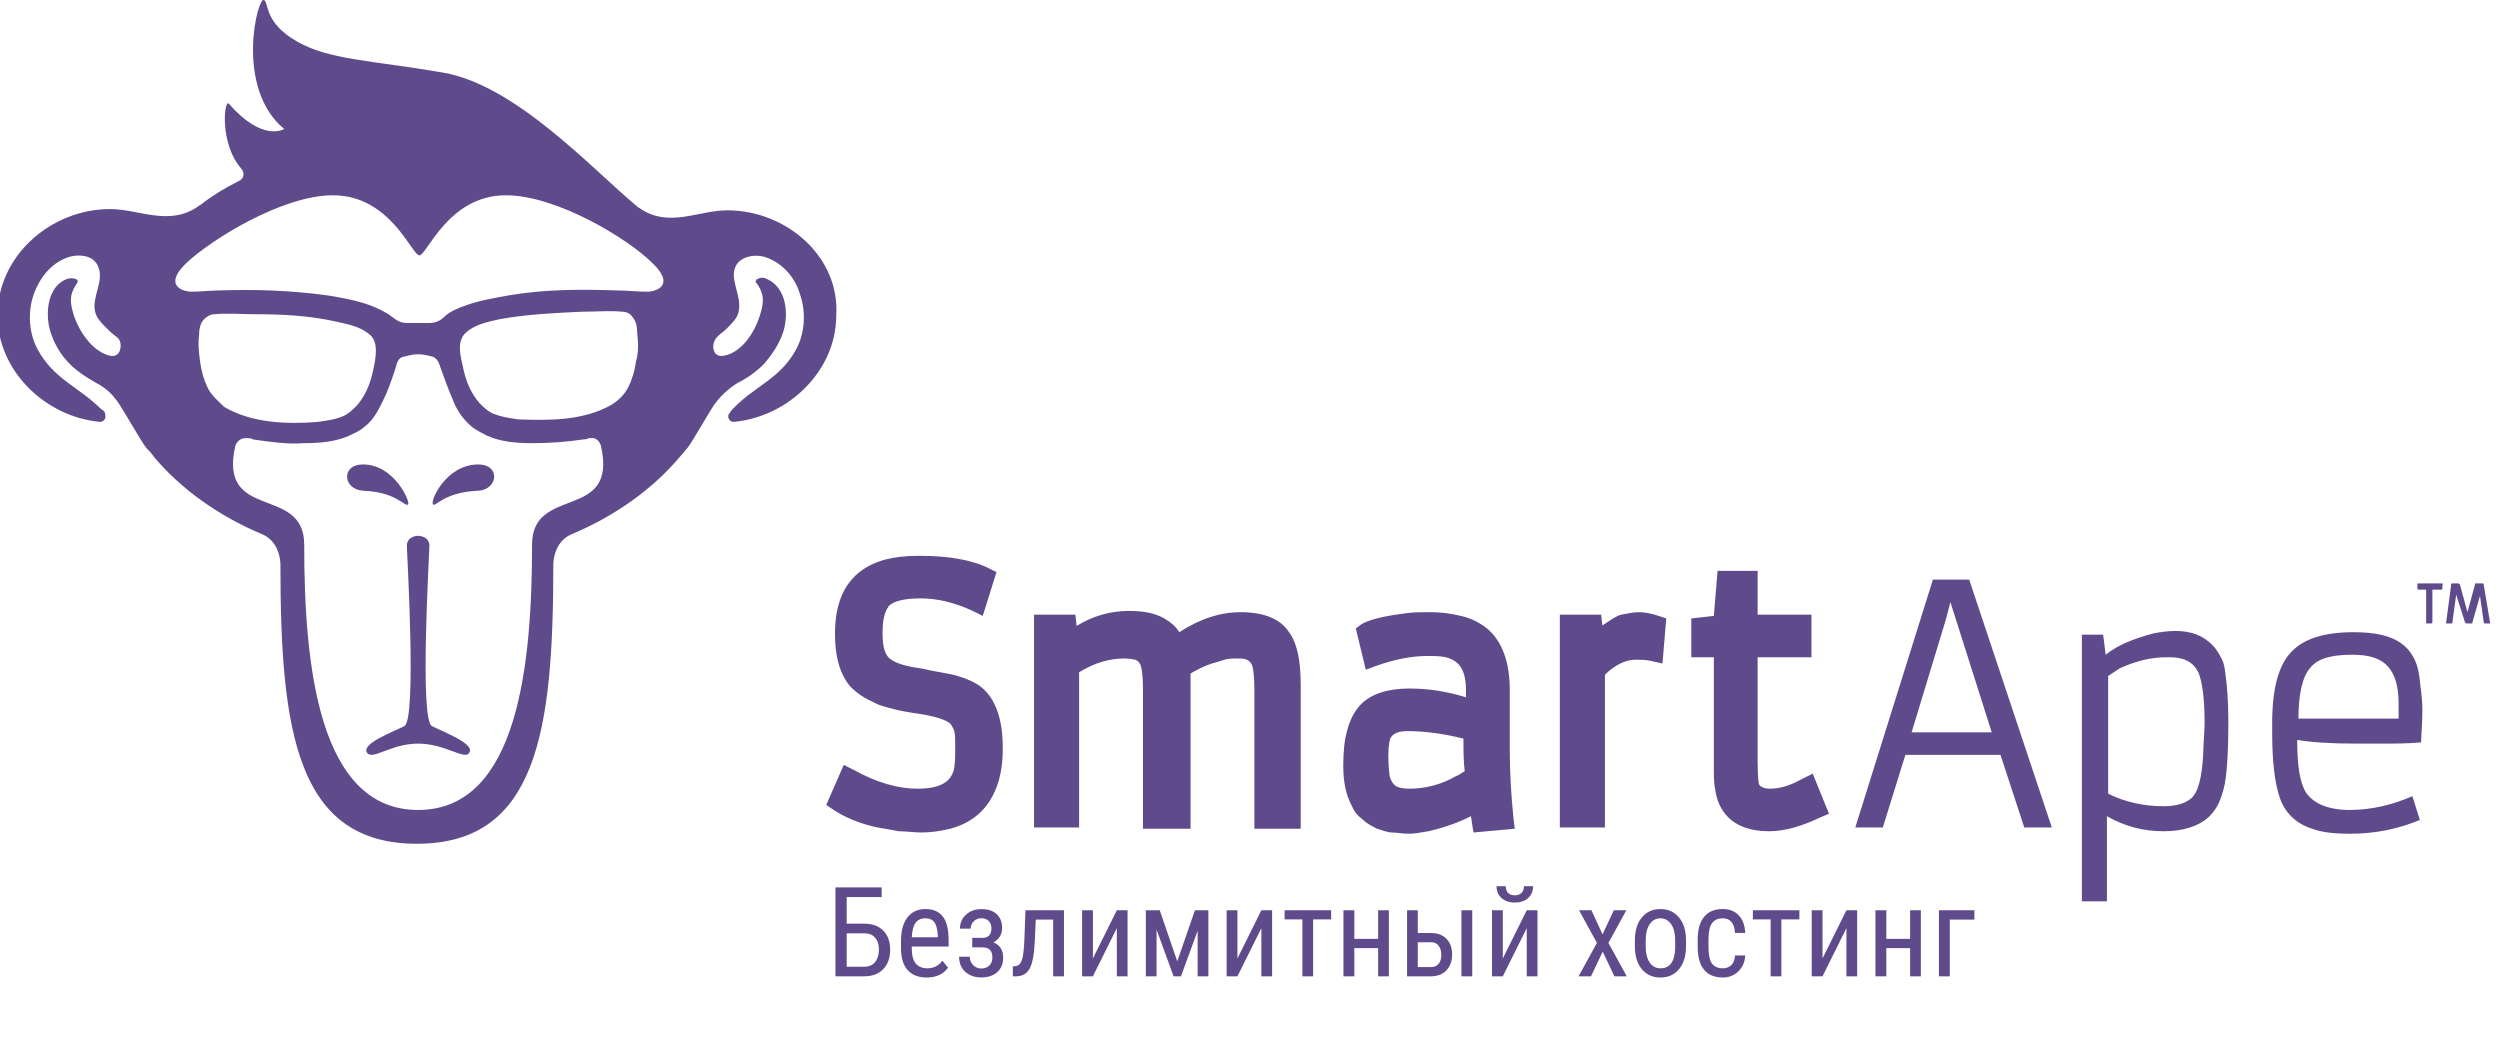 <svg width="200" height="84" viewBox="0 0 200 84" fill="none" xmlns="http://www.w3.org/2000/svg">
<g clip-path="url(#clip0_270_37)">
<path d="M32.649 40.361C32.849 40.16 31.547 37.156 29.044 37.156C27.241 37.156 27.441 39.159 29.044 39.259C31.748 39.359 32.349 40.561 32.649 40.361ZM38.257 37.156C35.654 37.156 34.352 40.16 34.652 40.361C34.852 40.561 35.553 39.359 38.257 39.259C39.86 39.159 40.06 37.156 38.257 37.156ZM58.187 16.825C55.884 16.825 53.58 18.227 51.277 16.725C51.177 16.625 51.077 16.625 50.977 16.525C47.371 13.52 41.262 6.81 35.453 5.809C29.645 4.807 26.34 4.807 23.736 3.305C21.132 1.803 21.532 0.3 21.132 5.0338e-06C20.631 -0.401 18.728 7.011 22.734 10.316C22.734 10.316 21.032 11.417 18.328 8.312C17.927 7.812 17.526 11.517 19.329 13.52C19.429 13.62 19.73 14.221 19.029 14.522C18.027 15.023 17.026 15.623 16.124 16.325C16.024 16.425 15.924 16.425 15.824 16.525C13.52 18.127 11.117 16.725 8.813 16.725C4.106 16.725 -0.2 20.431 -0.2 25.238C-0.2 29.645 3.605 33.35 8.012 33.751C8.312 33.751 8.513 33.45 8.413 33.15C8.413 32.949 8.312 32.849 8.112 32.749C6.309 30.946 4.306 30.346 3.005 27.942C2.303 26.64 2.203 24.937 2.704 23.535C3.205 22.133 4.206 20.931 5.608 20.531C6.41 20.331 7.411 20.431 7.812 21.232C8.413 22.434 7.311 23.736 7.611 24.937C7.712 25.438 8.112 25.839 8.513 26.239C8.913 26.64 8.913 26.64 9.314 26.94C9.614 27.141 9.715 27.541 9.614 27.942C9.514 28.443 9.114 28.543 8.713 28.443C7.311 28.042 6.309 26.44 5.909 25.238C5.608 24.236 5.508 23.636 6.109 22.734C6.209 22.634 6.209 22.534 6.209 22.434L6.109 22.334C5.809 22.233 5.608 22.233 5.308 22.334C3.806 22.934 3.605 25.038 4.006 26.44C4.306 27.441 4.807 28.343 5.608 29.144C6.209 29.745 7.011 30.245 7.712 30.646C8.513 31.047 9.114 31.648 9.614 32.449C10.015 33.05 11.317 35.353 11.718 35.854C11.918 36.054 12.118 36.254 12.319 36.555C14.422 39.059 17.426 41.262 21.032 42.764C22.133 43.265 22.434 44.467 22.434 45.168C22.434 58.488 23.736 67.501 33.35 67.501C42.964 67.501 44.266 58.488 44.266 45.168C44.266 44.467 44.567 43.265 45.669 42.764C49.274 41.262 52.278 39.059 54.382 36.555C54.582 36.355 54.782 36.054 54.983 35.854C55.383 35.353 56.685 33.05 57.086 32.449C57.586 31.748 58.187 31.147 58.989 30.646C59.79 30.245 60.491 29.745 61.092 29.144C61.793 28.343 62.394 27.441 62.694 26.44C63.095 25.038 62.894 23.035 61.392 22.334C61.192 22.233 60.891 22.133 60.591 22.334C60.591 22.334 60.491 22.334 60.491 22.434C60.391 22.534 60.491 22.634 60.591 22.734C61.192 23.636 61.092 24.236 60.791 25.238C60.391 26.54 59.389 28.142 57.987 28.443C57.586 28.543 57.186 28.443 57.086 27.942C56.986 27.541 57.186 27.141 57.386 26.94C57.787 26.54 57.787 26.64 58.187 26.239C58.588 25.839 58.989 25.438 59.089 24.937C59.389 23.636 58.287 22.334 58.888 21.232C59.289 20.531 60.29 20.331 61.092 20.531C62.494 20.931 63.595 22.133 63.996 23.535C64.497 24.937 64.397 26.64 63.696 27.942C62.394 30.346 60.391 30.846 58.588 32.749C58.488 32.849 58.388 33.05 58.287 33.15C58.187 33.45 58.388 33.751 58.688 33.751C63.095 33.35 66.9 29.645 66.9 25.238C67.201 20.531 62.894 16.825 58.187 16.825ZM16.625 31.047C16.325 30.446 16.124 29.745 16.024 29.044C15.924 28.343 15.824 27.541 15.924 26.84C15.924 26.34 16.024 25.839 16.325 25.538C16.525 25.338 16.825 25.138 17.126 25.138C18.227 25.038 19.329 25.138 20.331 25.138C22.534 25.138 24.737 25.238 26.94 25.739C27.842 25.939 28.843 26.139 29.544 26.74C30.346 27.341 30.045 28.743 29.845 29.645C29.645 30.646 29.244 31.648 28.543 32.449C28.242 32.749 27.942 33.05 27.541 33.25C26.94 33.55 26.139 33.651 25.438 33.751C22.934 33.951 20.13 33.851 17.927 32.549C17.426 32.048 16.925 31.648 16.625 31.047ZM42.564 43.565C42.564 53.08 41.462 64.797 33.45 64.797C25.438 64.797 24.337 53.08 24.337 43.565C24.337 38.758 17.426 41.763 18.828 35.654C18.828 35.654 19.029 35.053 19.629 35.053C19.73 35.053 19.73 35.053 19.83 35.053C19.93 35.053 20.13 35.053 20.23 35.153C21.632 35.353 22.934 35.553 24.337 35.453C25.538 35.453 26.84 35.353 27.942 34.852C28.343 34.652 28.843 34.452 29.144 34.151C29.845 33.651 30.245 32.849 30.646 32.048C31.047 31.247 31.347 30.346 31.648 29.444C31.748 29.044 31.848 28.643 32.248 28.543C32.349 28.543 32.849 28.343 33.45 28.343C34.051 28.343 34.552 28.543 34.652 28.543C35.053 28.743 35.153 29.144 35.253 29.444C35.553 30.245 35.854 31.147 36.254 32.048C36.555 32.849 37.056 33.55 37.757 34.151C38.157 34.452 38.558 34.652 38.958 34.852C40.06 35.353 41.362 35.453 42.564 35.453C43.966 35.453 45.368 35.353 46.67 35.153C46.77 35.153 46.971 35.153 47.071 35.053C47.171 35.053 47.171 35.053 47.271 35.053C47.872 34.952 48.072 35.654 48.072 35.654C49.474 41.763 42.564 38.758 42.564 43.565ZM50.876 28.943C50.776 29.645 50.576 30.346 50.275 30.946C49.975 31.547 49.574 31.948 48.974 32.349C46.77 33.651 43.966 33.651 41.462 33.55C40.761 33.45 40.06 33.35 39.359 33.05C38.958 32.849 38.658 32.549 38.358 32.248C37.657 31.447 37.256 30.446 37.056 29.444C36.855 28.543 36.455 27.241 37.356 26.54C38.057 25.939 39.059 25.739 39.96 25.538C42.163 25.138 44.367 25.038 46.57 24.937C47.672 24.937 48.773 24.837 49.775 24.937C50.175 24.937 50.476 25.138 50.576 25.338C50.876 25.639 50.977 26.139 50.977 26.64C51.077 27.541 51.077 28.242 50.876 28.943ZM51.778 23.335C50.977 23.335 50.175 23.235 49.374 23.235C46.47 23.135 43.565 23.135 40.661 23.636C39.559 23.836 38.358 24.036 37.256 24.437C36.655 24.637 35.954 24.937 35.553 25.338C35.253 25.639 34.852 25.839 34.352 25.839H33.45H32.549C32.048 25.839 31.748 25.639 31.347 25.338C30.846 24.937 30.145 24.637 29.645 24.437C28.543 24.036 27.441 23.836 26.239 23.636C23.335 23.235 20.431 23.135 17.526 23.235C16.825 23.235 16.024 23.335 15.323 23.335C14.622 23.335 13.02 22.834 14.922 21.032C16.825 19.229 22.534 15.623 26.64 15.623C31.247 15.623 32.949 20.431 33.55 20.431C34.151 20.431 35.854 15.623 40.461 15.623C44.567 15.623 50.275 19.129 52.178 21.032C54.081 22.834 52.479 23.335 51.778 23.335ZM34.552 58.087C33.55 57.586 34.352 44.266 34.352 43.666C34.352 42.864 33.45 42.864 33.45 42.864C33.45 42.864 32.549 42.864 32.549 43.666C32.549 44.266 33.35 57.586 32.349 58.087C31.347 58.588 28.943 59.489 29.344 60.19C29.745 60.891 31.247 59.489 33.45 59.489C35.654 59.489 37.256 60.891 37.556 60.19C37.957 59.489 35.553 58.588 34.552 58.087Z" fill="#5F4B8B"/>
<path d="M154.632 46.37L148.423 66.199H150.626L152.429 60.391H160.04L161.943 66.199H164.146L157.536 46.37H154.632ZM152.929 58.588L155.633 49.675L156.034 48.172L159.339 58.588H152.929ZM192.889 52.278C192.088 51.077 190.586 50.576 188.282 50.576C185.979 50.576 184.377 51.077 183.375 52.078C182.273 53.18 181.773 55.083 181.773 57.887V58.588C181.773 60.891 181.973 62.594 182.374 63.796C182.774 64.998 183.676 65.899 184.977 66.299C185.779 66.6 186.78 66.7 187.982 66.7C190.085 66.7 191.888 66.299 193.59 65.598L192.989 63.696C191.387 64.397 189.685 64.797 187.982 64.797C186.279 64.797 185.078 64.296 184.477 63.395C183.976 62.594 183.776 61.192 183.776 59.189C184.877 59.389 186.48 59.489 188.583 59.489H190.586C191.487 59.489 192.589 59.489 193.691 59.389C193.691 58.788 193.791 57.887 193.791 56.785C193.791 56.084 193.691 55.283 193.59 54.482C193.49 53.48 193.29 52.879 192.889 52.278ZM191.788 57.486H183.876C183.876 55.583 184.176 54.181 184.777 53.48C185.378 52.679 186.48 52.379 188.182 52.379C189.584 52.379 190.486 52.679 191.087 53.38C191.587 53.981 191.888 54.882 191.888 56.284V57.486H191.788ZM177.767 52.779C177.566 52.379 177.366 51.978 176.965 51.577C176.665 51.277 176.264 50.977 175.764 50.776C175.263 50.576 174.662 50.476 174.061 50.476C173.36 50.476 172.759 50.576 172.258 50.676C170.756 51.077 169.454 51.577 168.453 52.379L168.252 50.776H166.55V72.108H168.553V65.298C169.955 66.099 171.457 66.5 173.06 66.5C174.662 66.5 175.864 66.099 176.665 65.398C177.066 64.998 177.366 64.597 177.566 64.096C177.767 63.595 177.967 62.995 178.067 62.193C178.167 61.392 178.267 59.99 178.267 57.987V57.687C178.267 56.084 178.167 54.983 178.067 54.181C177.993 53.586 177.967 53.18 177.767 52.779ZM176.335 58.694C176.3 59.535 176.264 59.589 176.264 60.19C176.164 62.193 175.864 63.395 175.263 63.896C174.762 64.296 174.061 64.497 173.06 64.497C171.557 64.497 170.055 64.196 168.653 63.495V54.081C168.953 53.881 169.254 53.681 169.554 53.48C170.856 52.879 172.058 52.579 173.36 52.579H173.56C174.762 52.579 175.463 52.98 175.864 53.781C176.164 54.482 176.365 55.784 176.365 57.787V57.987L176.335 58.694ZM99.249 48.974C97.647 48.974 96.044 49.474 94.341 50.576C94.041 50.075 93.641 49.775 93.14 49.474C92.439 49.074 91.537 48.873 90.335 48.873C88.833 48.873 87.431 49.274 86.129 50.075L86.029 49.174H82.724V66.199H86.329V53.781C87.631 52.98 88.833 52.679 89.935 52.679C90.436 52.679 90.736 52.779 90.836 52.779C91.037 52.879 91.137 52.98 91.237 53.18C91.237 53.18 91.437 53.58 91.437 55.183V66.299H95.243V54.782C95.243 54.482 95.243 54.181 95.243 53.881C95.744 53.58 96.344 53.28 96.945 53.08C97.346 52.98 97.647 52.879 97.947 52.779C98.247 52.679 98.648 52.679 98.948 52.679C99.249 52.679 99.549 52.679 99.75 52.779C99.95 52.879 100.05 52.98 100.15 53.18C100.15 53.18 100.351 53.58 100.351 55.183V66.299H104.056V54.782C104.056 52.779 103.756 51.377 103.055 50.476C102.354 49.474 101.052 48.974 99.249 48.974ZM78.518 54.983C78.017 54.582 77.316 54.281 76.615 54.081C76.014 53.881 75.013 53.781 73.711 53.48C72.208 53.28 71.607 52.98 71.307 52.779C70.806 52.479 70.606 51.778 70.606 50.676V50.576C70.606 49.274 70.906 48.773 71.107 48.473C71.507 48.072 72.409 47.872 73.61 47.872H73.711C74.912 47.872 76.314 48.172 77.817 48.873L78.618 49.274L79.72 45.769L79.119 45.468C77.717 44.767 75.814 44.467 73.61 44.467H73.41C72.409 44.467 71.607 44.567 70.806 44.767C69.004 45.268 66.8 46.57 66.8 50.676V50.776C66.8 52.278 67.101 53.58 67.702 54.482C68.002 54.983 68.403 55.283 68.803 55.583C69.204 55.884 69.705 56.084 70.305 56.385C70.906 56.585 71.908 56.885 73.41 57.086C75.413 57.386 75.914 57.787 76.014 57.887C76.114 57.987 76.214 58.187 76.314 58.388C76.415 58.688 76.415 59.089 76.415 59.69V60.19C76.415 60.691 76.384 61.182 76.314 61.592C76.114 62.193 75.714 63.095 73.41 63.095C71.808 63.095 70.105 62.594 68.302 61.592L67.501 61.192L66.099 64.397L66.7 64.797C67.601 65.398 68.803 65.899 70.205 66.199C70.806 66.299 71.407 66.4 71.908 66.5C72.509 66.5 73.11 66.6 73.711 66.6C74.412 66.6 75.213 66.5 76.014 66.299C79.419 65.398 80.22 62.394 80.22 59.99V59.79C80.22 57.486 79.619 55.884 78.518 54.983ZM120.781 59.99V55.183C120.781 52.98 120.18 51.377 119.079 50.376C118.478 49.875 117.777 49.474 116.875 49.274C116.074 49.074 115.273 48.974 114.472 48.974C113.671 48.974 112.969 48.974 112.369 49.074C109.965 49.374 109.164 49.775 108.863 49.975L108.463 50.275L109.264 53.58L110.065 53.28C111.467 52.779 112.869 52.479 114.171 52.479C114.772 52.479 115.173 52.479 115.674 52.579C116.375 52.779 117.276 53.18 117.276 55.183V55.784C115.674 55.283 114.171 55.083 112.769 55.083C110.866 55.083 109.464 55.583 108.663 56.585C108.262 57.086 107.962 57.687 107.762 58.488C107.561 59.189 107.461 60.09 107.461 61.292C107.461 62.494 107.661 63.595 108.162 64.497C108.363 64.998 108.663 65.298 109.064 65.598C109.364 65.899 109.765 66.099 110.165 66.299C110.566 66.4 110.966 66.6 111.367 66.6C111.768 66.6 112.168 66.7 112.669 66.7C113.17 66.7 113.671 66.6 114.271 66.5C115.573 66.199 116.675 65.799 117.677 65.298L117.877 66.6L121.182 66.299L121.082 65.498C120.881 63.495 120.781 61.693 120.781 59.99ZM116.475 62.093C115.273 62.794 113.971 63.095 112.769 63.095C112.168 63.095 111.667 62.995 111.467 62.694C111.367 62.594 111.267 62.394 111.167 62.093C111.167 61.893 111.067 61.392 111.067 60.491C111.067 59.589 111.167 59.189 111.267 58.989C111.367 58.888 111.567 58.488 112.569 58.488C113.971 58.488 115.473 58.688 117.076 59.089C117.076 60.09 117.076 60.891 117.176 61.693C116.975 61.793 116.775 61.993 116.475 62.093ZM144.016 62.394C143.115 62.894 142.313 63.095 141.612 63.095C140.911 63.095 140.711 62.794 140.711 62.694C140.711 62.694 140.611 62.394 140.611 60.992V52.579H144.917V49.174H140.611V45.669H137.406L137.106 49.274L135.303 49.474V52.579H137.106V61.092C137.106 61.993 137.106 62.694 137.206 63.095C137.406 64.697 138.408 66.5 141.512 66.5C142.814 66.5 144.116 66.099 145.618 65.398L146.319 65.098L145.018 61.893L144.016 62.394ZM131.097 48.974C130.696 48.974 130.195 49.074 129.695 49.174C129.294 49.274 128.893 49.574 128.292 49.975C128.192 49.975 128.192 50.075 128.192 50.075L128.092 49.174H124.787V66.199H128.393V53.981C129.194 53.18 130.095 52.779 130.796 52.779C131.297 52.779 131.698 52.779 132.098 52.879L132.999 53.08L133.3 49.474L132.699 49.274C132.098 49.074 131.597 48.974 131.097 48.974ZM195.393 46.67H193.49C193.39 46.67 193.39 46.67 193.39 46.77V47.071C193.39 47.171 193.49 47.171 193.49 47.171H194.091V49.775C194.091 49.875 194.091 49.875 194.191 49.875H194.492C194.592 49.875 194.592 49.775 194.592 49.775V47.171H195.293C195.393 47.171 195.393 47.071 195.393 47.071V46.77C195.493 46.77 195.393 46.67 195.393 46.67ZM198.698 46.77C198.698 46.67 198.598 46.67 198.598 46.67H198.097C197.997 46.67 197.997 46.67 197.997 46.77L197.396 48.974L196.795 46.77L196.695 46.67H196.194C196.094 46.67 196.094 46.67 196.094 46.77L195.694 49.775V49.875H195.794H196.094C196.194 49.875 196.194 49.875 196.194 49.775L196.495 47.571L197.196 49.775L197.296 49.875H197.697C197.797 49.875 197.797 49.875 197.797 49.775L198.398 47.672L198.698 49.775C198.698 49.875 198.798 49.875 198.798 49.875H199.099H199.199V49.775L198.698 46.77Z" fill="#5F4B8B"/>
<path d="M70.533 71.766H67.735V73.895H69.17C69.808 73.898 70.308 74.085 70.669 74.456C71.031 74.824 71.212 75.332 71.212 75.98C71.212 76.631 71.028 77.148 70.66 77.532C70.295 77.913 69.789 78.104 69.141 78.104H66.837V70.994H70.533V71.766ZM67.735 74.666V77.337H69.161C69.525 77.337 69.808 77.212 70.01 76.961C70.212 76.71 70.313 76.38 70.313 75.97C70.313 75.566 70.212 75.249 70.01 75.018C69.812 74.783 69.53 74.666 69.166 74.666H67.735ZM74.131 78.201C73.474 78.201 72.969 78.006 72.618 77.615C72.266 77.222 72.087 76.645 72.081 75.887V75.247C72.081 74.46 72.251 73.843 72.593 73.397C72.938 72.947 73.418 72.723 74.034 72.723C74.652 72.723 75.115 72.92 75.42 73.314C75.726 73.707 75.883 74.321 75.889 75.154V75.721H72.94V75.843C72.94 76.409 73.046 76.821 73.257 77.078C73.472 77.335 73.78 77.464 74.18 77.464C74.434 77.464 74.657 77.417 74.849 77.322C75.044 77.225 75.227 77.072 75.396 76.863L75.845 77.41C75.471 77.938 74.9 78.201 74.131 78.201ZM74.034 73.465C73.676 73.465 73.41 73.589 73.238 73.836C73.065 74.08 72.968 74.461 72.945 74.979H75.025V74.862C75.002 74.36 74.911 74.002 74.751 73.787C74.595 73.572 74.356 73.465 74.034 73.465ZM80.171 74.261C80.171 74.499 80.111 74.717 79.991 74.915C79.87 75.114 79.699 75.272 79.478 75.389C79.996 75.6 80.254 76.011 80.254 76.619C80.254 77.111 80.093 77.497 79.771 77.776C79.452 78.056 79.031 78.196 78.506 78.196C77.989 78.196 77.562 78.048 77.227 77.752C76.895 77.453 76.729 77.049 76.729 76.541H77.584C77.584 76.802 77.671 77.023 77.847 77.205C78.023 77.388 78.243 77.479 78.506 77.479C78.773 77.479 78.987 77.399 79.146 77.239C79.309 77.08 79.39 76.873 79.39 76.619C79.39 76.323 79.323 76.112 79.19 75.984C79.06 75.854 78.853 75.789 78.57 75.789H77.779V75.028H78.628C79.084 75.011 79.312 74.757 79.312 74.266C79.312 74.018 79.24 73.823 79.097 73.68C78.957 73.533 78.762 73.46 78.511 73.46C78.267 73.46 78.062 73.541 77.896 73.704C77.733 73.867 77.652 74.064 77.652 74.295H76.797C76.797 73.836 76.96 73.46 77.286 73.167C77.611 72.874 78.02 72.728 78.511 72.728C79.035 72.728 79.442 72.861 79.732 73.128C80.025 73.395 80.171 73.773 80.171 74.261ZM85.118 72.82V78.104H84.253V73.567H82.862L82.779 75.359C82.733 76.352 82.6 77.057 82.378 77.474C82.157 77.887 81.802 78.097 81.314 78.104H81.026V77.308L81.246 77.288C81.487 77.256 81.656 77.095 81.753 76.805C81.854 76.512 81.921 75.937 81.954 75.081L82.037 72.82H85.118ZM89.346 72.82H90.206V78.104H89.346V74.251L87.432 78.104H86.568V72.82H87.432V76.678L89.346 72.82ZM94.18 76.907L95.596 72.82H96.67V78.104H95.811V74.461L94.478 78.104H93.887L92.525 74.373V78.104H91.666V72.82H92.779L94.18 76.907ZM100.909 72.82H101.768V78.104H100.909V74.251L98.995 78.104H98.13V72.82H98.995V76.678L100.909 72.82ZM106.49 73.553H105.049V78.104H104.19V73.553H102.769V72.82H106.49V73.553ZM111.109 78.104H110.25V75.848H108.345V78.104H107.476V72.82H108.345V75.111H110.25V72.82H111.109V78.104ZM113.423 74.642H114.512C115.017 74.645 115.419 74.8 115.718 75.106C116.018 75.412 116.168 75.828 116.168 76.356C116.168 76.883 116.016 77.306 115.713 77.625C115.411 77.941 115.01 78.1 114.512 78.104H112.564V72.82H113.423V74.642ZM117.779 78.104H116.915V72.82H117.779V78.104ZM113.423 75.379V77.366H114.498C114.751 77.366 114.948 77.28 115.088 77.108C115.232 76.935 115.303 76.696 115.303 76.39C115.303 76.09 115.233 75.848 115.093 75.662C114.953 75.477 114.761 75.382 114.517 75.379H113.423ZM122.139 72.82H122.999V78.104H122.139V74.251L120.225 78.104H119.361V72.82H120.225V76.678L122.139 72.82ZM122.647 70.897C122.647 71.29 122.512 71.608 122.242 71.849C121.975 72.086 121.623 72.205 121.187 72.205C120.751 72.205 120.398 72.085 120.127 71.844C119.857 71.603 119.722 71.287 119.722 70.897H120.46C120.46 71.124 120.521 71.303 120.645 71.434C120.769 71.561 120.949 71.624 121.187 71.624C121.415 71.624 121.592 71.561 121.719 71.434C121.849 71.307 121.915 71.128 121.915 70.897H122.647ZM128.204 74.749L129.107 72.82H130.108L128.672 75.433L130.142 78.104H129.151L128.218 76.126L127.281 78.104H126.285L127.754 75.433L126.324 72.82H127.315L128.204 74.749ZM130.792 75.218C130.792 74.45 130.977 73.843 131.348 73.397C131.723 72.947 132.216 72.723 132.828 72.723C133.44 72.723 133.931 72.941 134.302 73.377C134.677 73.813 134.869 74.407 134.878 75.159V75.716C134.878 76.481 134.693 77.086 134.322 77.532C133.951 77.978 133.456 78.201 132.837 78.201C132.225 78.201 131.734 77.985 131.363 77.552C130.995 77.119 130.805 76.533 130.792 75.794V75.218ZM131.656 75.716C131.656 76.26 131.762 76.688 131.973 77C132.188 77.309 132.476 77.464 132.837 77.464C133.599 77.464 133.991 76.914 134.014 75.814V75.218C134.014 74.678 133.907 74.251 133.692 73.939C133.477 73.623 133.189 73.465 132.828 73.465C132.473 73.465 132.188 73.623 131.973 73.939C131.762 74.251 131.656 74.676 131.656 75.213V75.716ZM137.828 77.464C138.114 77.464 138.344 77.376 138.516 77.2C138.689 77.021 138.783 76.767 138.799 76.439H139.615C139.595 76.946 139.415 77.368 139.073 77.703C138.734 78.035 138.319 78.201 137.828 78.201C137.173 78.201 136.674 77.996 136.329 77.586C135.987 77.173 135.816 76.559 135.816 75.745V75.164C135.816 74.367 135.987 73.761 136.329 73.348C136.67 72.931 137.168 72.723 137.823 72.723C138.363 72.723 138.791 72.894 139.107 73.236C139.426 73.577 139.595 74.044 139.615 74.637H138.799C138.78 74.246 138.685 73.953 138.516 73.758C138.35 73.563 138.119 73.465 137.823 73.465C137.439 73.465 137.154 73.592 136.968 73.846C136.783 74.097 136.687 74.51 136.68 75.086V75.76C136.68 76.382 136.771 76.821 136.954 77.078C137.139 77.335 137.431 77.464 137.828 77.464ZM143.951 73.553H142.51V78.104H141.651V73.553H140.23V72.82H143.951V73.553ZM147.715 72.82H148.575V78.104H147.715V74.251L145.801 78.104H144.937V72.82H145.801V76.678L147.715 72.82ZM153.668 78.104H152.808V75.848H150.904V78.104H150.035V72.82H150.904V75.111H152.808V72.82H153.668V78.104ZM157.95 73.567H155.982V78.104H155.113V72.82H157.95V73.567Z" fill="#5F4B8B"/>
</g>
<defs>
<clipPath id="clip0_270_37">
<rect width="200" height="83.75" fill="white"/>
</clipPath>
</defs>
</svg>
